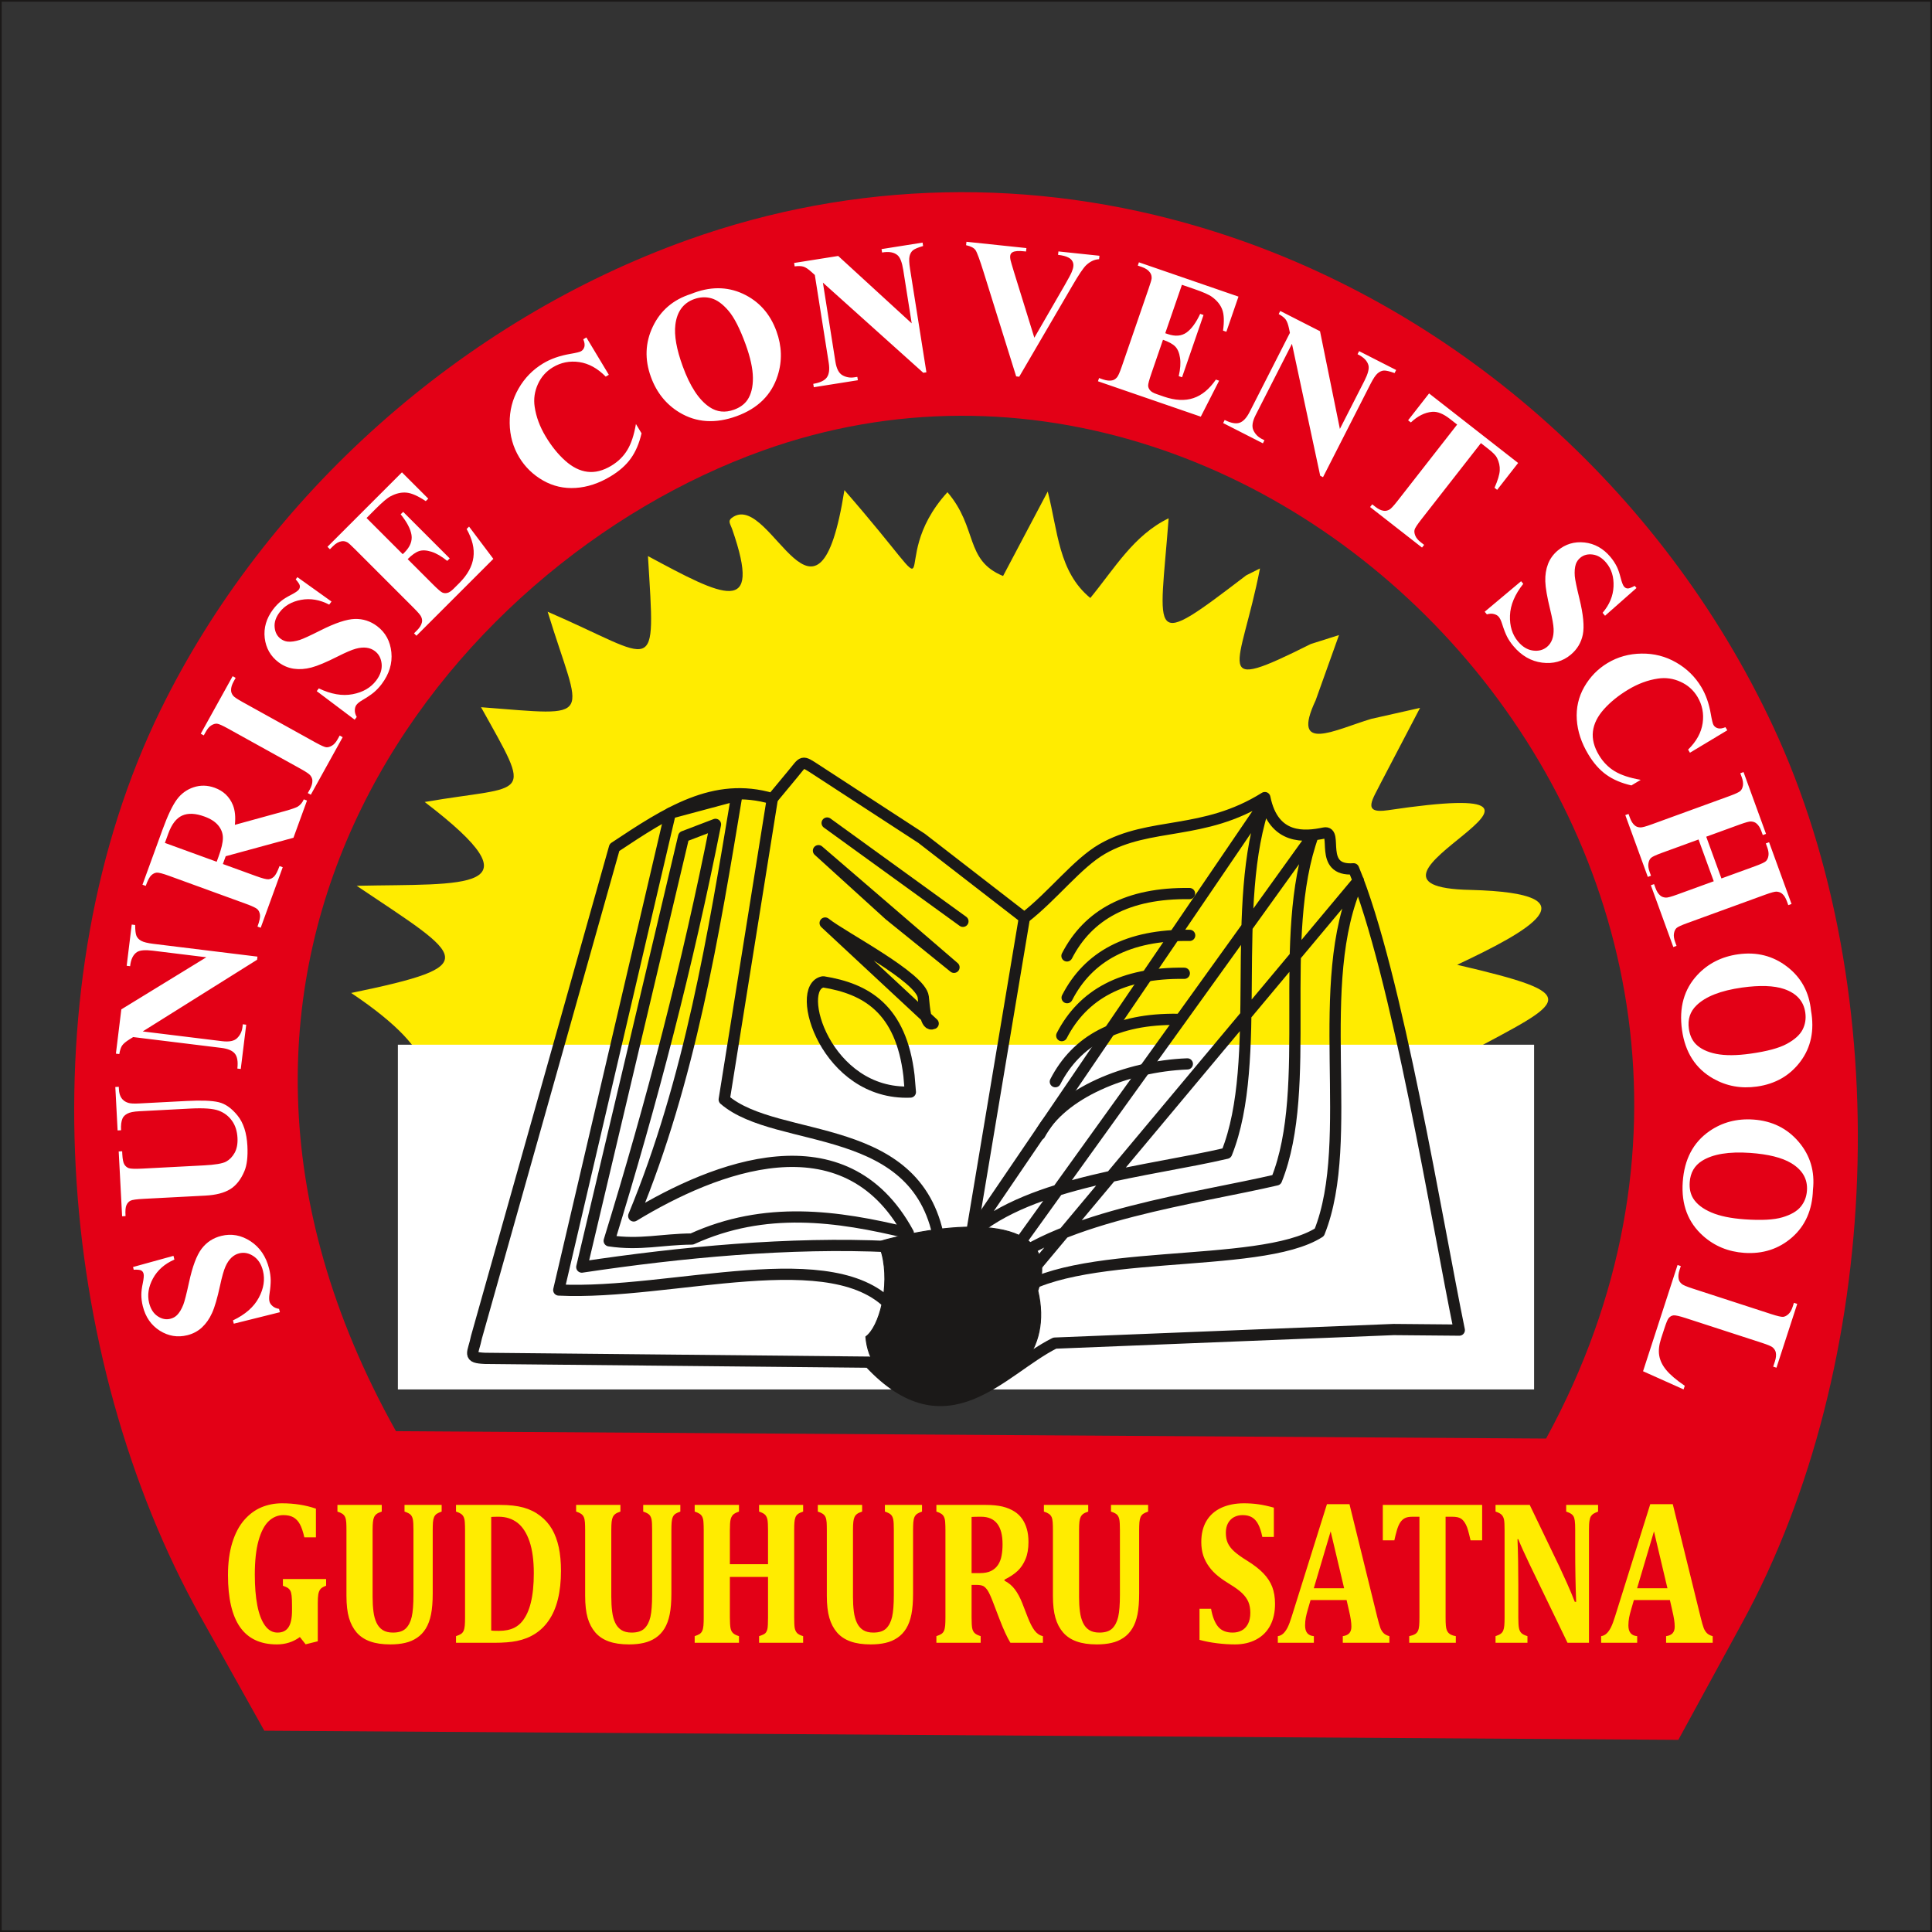 <?xml version="1.0" encoding="UTF-8"?>
<svg xmlns="http://www.w3.org/2000/svg" xmlns:xlink="http://www.w3.org/1999/xlink" width="288pt" height="288pt" viewBox="0 0 288 288" version="1.1">
<rect x="0" y="0" width="288" height="288" fill="#333333" stroke="none"/>
<g id="surface1">
<path style="fill:none;stroke-width:5;stroke-linecap:butt;stroke-linejoin:miter;stroke:rgb(10.594%,9.813%,9.424%);stroke-opacity:1;stroke-miterlimit:4;" d="M 0 0 L 2880 0 L 2880 2880 L 0 2880 Z M 0 0 " transform="matrix(0.1,0,0,-0.1,0,288)"/>
<path style=" stroke:none;fill-rule:evenodd;fill:rgb(100%,92.577%,0%);fill-opacity:1;" d="M 75.289 165.426 C 40.527 165.637 81.062 167.25 52.352 148.02 C 72.438 143.863 69.258 142.844 53.172 132.043 C 69.387 131.695 80.918 133.008 63.309 119.551 C 78.773 116.887 79.512 119.426 71.707 105.422 C 89.098 106.758 86.668 107.586 81.637 91.188 C 98.148 98.324 97.715 101.434 96.59 82.895 C 107.836 88.953 113.703 92.027 109.164 78.945 C 108.832 77.984 108.355 77.609 109.359 77.016 C 115.059 73.645 121.922 98.012 125.875 73.062 C 142.781 92.473 131.32 84.262 141.234 73.371 C 145.793 78.691 143.77 83.508 149.527 85.863 L 156.184 73.27 C 157.699 79.148 157.77 85.227 162.531 89.141 C 166.176 84.703 169.004 79.777 174.207 77.262 C 172.832 95.371 171.008 97.035 185.777 85.762 L 187.824 84.738 C 184.875 99.828 180.266 103.57 195.402 96 L 199.602 94.668 L 196.121 104.398 C 192.352 112.402 199.059 108.754 204.414 107.16 L 211.684 105.523 L 205.848 116.684 C 204.699 119.051 202.883 121.375 206.871 120.781 C 243.496 115.324 196.066 132.223 219.262 132.66 C 238.328 133.168 227.598 138.918 217.215 143.82 C 236.621 148.336 233.488 149.078 218.648 157.031 L 217.828 168.293 Z M 75.289 165.426 "/>
<path style=" stroke:none;fill-rule:evenodd;fill:rgb(89.062%,0%,8.617%);fill-opacity:1;" d="M 29.93 241.059 C 8.121 202.062 4.023 146.484 23.93 105.84 C 39.637 73.766 68.922 47.77 102.539 35.754 C 127.418 26.859 154 26.367 179.266 33.969 C 216.574 45.191 247.801 73.008 264.27 108.191 C 282.875 147.949 280.695 203.449 259.734 241.859 L 250.188 259.355 L 39.402 257.996 Z M 59.023 213.34 C 20.043 143.637 66.012 84.211 113.762 67.145 C 191.867 39.223 276.762 129.613 230.473 214.445 Z M 59.023 213.34 "/>
<path style=" stroke:none;fill-rule:evenodd;fill:rgb(100%,92.577%,0%);fill-opacity:1;" d="M 47.094 224.891 L 47.094 229.168 L 45.367 229.168 C 45.176 228.324 44.957 227.676 44.707 227.219 C 44.461 226.762 44.141 226.422 43.754 226.195 C 43.363 225.969 42.859 225.855 42.25 225.855 C 41.418 225.855 40.684 226.16 40.047 226.766 C 39.41 227.375 38.906 228.344 38.535 229.676 C 38.168 231 37.984 232.688 37.984 234.723 C 37.984 236.48 38.105 238.008 38.355 239.297 C 38.602 240.586 38.98 241.582 39.488 242.297 C 39.996 243.012 40.625 243.367 41.367 243.367 C 42.105 243.367 42.652 243.105 43.004 242.574 C 43.355 242.051 43.531 241.207 43.531 240.059 L 43.531 239.48 C 43.531 238.723 43.512 238.176 43.469 237.848 C 43.426 237.523 43.363 237.281 43.273 237.117 C 43.188 236.957 43.07 236.828 42.93 236.727 C 42.789 236.629 42.535 236.512 42.172 236.383 L 42.172 235.387 L 48.613 235.387 L 48.613 236.383 C 48.195 236.531 47.91 236.703 47.762 236.891 C 47.609 237.082 47.508 237.34 47.449 237.652 C 47.395 237.973 47.371 238.414 47.371 238.988 L 47.371 244.664 L 45.559 245.113 L 44.703 244.031 C 43.703 244.766 42.559 245.129 41.27 245.129 C 38.82 245.129 36.992 244.273 35.789 242.559 C 34.586 240.848 33.984 238.258 33.984 234.785 C 33.984 232.961 34.199 231.352 34.625 229.969 C 35.055 228.582 35.648 227.457 36.406 226.586 C 37.164 225.719 38.023 225.086 38.969 224.691 C 39.922 224.293 40.945 224.094 42.035 224.094 C 43.871 224.094 45.559 224.363 47.094 224.891 Z M 61.633 228.113 C 61.633 227.363 61.609 226.84 61.551 226.539 C 61.5 226.246 61.395 226.008 61.234 225.824 C 61.07 225.645 60.762 225.48 60.301 225.328 L 60.301 224.336 L 65.836 224.336 L 65.836 225.328 C 65.535 225.43 65.297 225.539 65.121 225.652 C 64.945 225.77 64.812 225.93 64.715 226.133 C 64.625 226.34 64.566 226.602 64.539 226.914 C 64.516 227.234 64.504 227.637 64.504 228.113 L 64.504 237.523 C 64.504 238.773 64.422 239.812 64.254 240.648 C 64.086 241.484 63.824 242.195 63.473 242.766 C 63.121 243.336 62.68 243.801 62.156 244.148 C 61.633 244.504 61.047 244.754 60.387 244.902 C 59.734 245.055 59 245.129 58.191 245.129 C 56.996 245.129 55.992 244.98 55.168 244.684 C 54.348 244.391 53.676 243.941 53.16 243.348 C 52.648 242.746 52.266 242.02 52.02 241.168 C 51.77 240.312 51.645 239.215 51.645 237.875 L 51.645 228.129 C 51.645 227.656 51.637 227.262 51.617 226.941 C 51.594 226.617 51.539 226.359 51.453 226.156 C 51.363 225.953 51.23 225.797 51.051 225.668 C 50.867 225.543 50.621 225.43 50.301 225.328 L 50.301 224.336 L 56.906 224.336 L 56.906 225.328 C 56.562 225.441 56.309 225.559 56.145 225.684 C 55.98 225.812 55.859 225.961 55.773 226.145 C 55.691 226.324 55.629 226.562 55.598 226.848 C 55.562 227.141 55.543 227.57 55.543 228.129 L 55.543 238.07 C 55.543 238.859 55.586 239.586 55.672 240.238 C 55.754 240.891 55.91 241.449 56.133 241.914 C 56.352 242.379 56.66 242.742 57.055 242.992 C 57.453 243.242 57.957 243.367 58.578 243.367 C 59.434 243.367 60.07 243.16 60.492 242.75 C 60.906 242.34 61.203 241.766 61.375 241.027 C 61.547 240.289 61.633 239.188 61.633 237.719 Z M 74.52 224.336 C 75.918 224.336 77.086 224.465 78.027 224.727 C 78.969 224.988 79.801 225.398 80.531 225.961 C 81.262 226.523 81.848 227.191 82.301 227.969 C 82.746 228.75 83.082 229.656 83.301 230.684 C 83.516 231.711 83.625 232.871 83.625 234.168 C 83.625 235.734 83.473 237.137 83.168 238.383 C 82.863 239.629 82.402 240.695 81.789 241.574 C 81.242 242.371 80.574 243.023 79.785 243.531 C 78.988 244.047 78.078 244.406 77.047 244.617 C 76.16 244.797 75.039 244.887 73.688 244.887 L 67.977 244.887 L 67.977 243.898 C 68.289 243.793 68.535 243.688 68.715 243.574 C 68.895 243.453 69.027 243.297 69.113 243.09 C 69.203 242.883 69.258 242.621 69.285 242.309 C 69.312 241.988 69.324 241.59 69.324 241.109 L 69.324 228.129 C 69.324 227.656 69.312 227.262 69.289 226.941 C 69.273 226.617 69.215 226.359 69.125 226.156 C 69.039 225.953 68.906 225.797 68.727 225.668 C 68.547 225.543 68.293 225.43 67.977 225.328 L 67.977 224.336 Z M 73.223 243.062 C 73.375 243.094 73.754 243.109 74.371 243.109 C 75.289 243.109 76.066 242.949 76.695 242.633 C 77.164 242.391 77.562 242.059 77.891 241.637 C 78.438 240.941 78.848 240.047 79.121 238.941 C 79.422 237.734 79.574 236.266 79.574 234.527 C 79.574 232.621 79.363 231.039 78.934 229.777 C 78.504 228.52 77.902 227.59 77.129 226.992 C 76.352 226.398 75.426 226.098 74.344 226.098 C 73.824 226.098 73.449 226.109 73.223 226.129 Z M 97.211 228.113 C 97.211 227.363 97.188 226.84 97.133 226.539 C 97.078 226.246 96.973 226.008 96.812 225.824 C 96.648 225.645 96.34 225.48 95.883 225.328 L 95.883 224.336 L 101.418 224.336 L 101.418 225.328 C 101.117 225.43 100.875 225.539 100.699 225.652 C 100.523 225.77 100.391 225.93 100.297 226.133 C 100.207 226.34 100.145 226.602 100.121 226.914 C 100.094 227.234 100.082 227.637 100.082 228.113 L 100.082 237.523 C 100.082 238.773 100 239.812 99.832 240.648 C 99.664 241.484 99.402 242.195 99.051 242.766 C 98.699 243.336 98.262 243.801 97.738 244.148 C 97.211 244.504 96.625 244.754 95.969 244.902 C 95.316 245.055 94.582 245.129 93.77 245.129 C 92.574 245.129 91.57 244.98 90.746 244.684 C 89.926 244.391 89.258 243.941 88.742 243.348 C 88.227 242.746 87.844 242.02 87.598 241.168 C 87.352 240.312 87.227 239.215 87.227 237.875 L 87.227 228.129 C 87.227 227.656 87.215 227.262 87.195 226.941 C 87.172 226.617 87.117 226.359 87.031 226.156 C 86.941 225.953 86.809 225.797 86.629 225.668 C 86.449 225.543 86.199 225.43 85.883 225.328 L 85.883 224.336 L 92.484 224.336 L 92.484 225.328 C 92.141 225.441 91.887 225.559 91.727 225.684 C 91.559 225.812 91.438 225.961 91.352 226.145 C 91.27 226.324 91.211 226.562 91.176 226.848 C 91.141 227.141 91.125 227.57 91.125 228.129 L 91.125 238.07 C 91.125 238.859 91.168 239.586 91.254 240.238 C 91.336 240.891 91.488 241.449 91.711 241.914 C 91.93 242.379 92.242 242.742 92.637 242.992 C 93.031 243.242 93.539 243.367 94.156 243.367 C 95.016 243.367 95.648 243.16 96.07 242.75 C 96.488 242.34 96.785 241.766 96.957 241.027 C 97.125 240.289 97.211 239.188 97.211 237.719 Z M 118.387 241.109 C 118.387 241.883 118.414 242.41 118.469 242.699 C 118.523 242.98 118.637 243.223 118.801 243.414 C 118.969 243.605 119.273 243.762 119.723 243.898 L 119.723 244.887 L 113.156 244.887 L 113.156 243.898 C 113.641 243.742 113.953 243.594 114.098 243.445 C 114.242 243.289 114.34 243.078 114.402 242.801 C 114.457 242.531 114.488 241.965 114.488 241.109 L 114.488 235.07 L 108.801 235.07 L 108.801 241.109 C 108.801 241.461 108.812 241.785 108.828 242.086 C 108.844 242.391 108.879 242.637 108.926 242.828 C 108.977 243.02 109.051 243.176 109.148 243.305 C 109.246 243.438 109.379 243.551 109.543 243.645 C 109.711 243.742 109.918 243.824 110.16 243.898 L 110.16 244.887 L 103.555 244.887 L 103.555 243.898 C 103.867 243.793 104.113 243.688 104.293 243.574 C 104.473 243.453 104.605 243.297 104.691 243.09 C 104.781 242.883 104.84 242.621 104.863 242.309 C 104.891 241.988 104.902 241.59 104.902 241.109 L 104.902 228.129 C 104.902 227.656 104.891 227.262 104.867 226.941 C 104.852 226.617 104.797 226.359 104.707 226.156 C 104.621 225.953 104.488 225.797 104.305 225.668 C 104.125 225.543 103.871 225.43 103.555 225.328 L 103.555 224.336 L 110.16 224.336 L 110.16 225.328 C 109.715 225.48 109.41 225.645 109.25 225.824 C 109.086 226.008 108.969 226.246 108.902 226.539 C 108.836 226.84 108.801 227.375 108.801 228.145 L 108.801 233.176 L 114.488 233.176 L 114.488 228.145 C 114.488 227.383 114.461 226.855 114.406 226.555 C 114.348 226.258 114.242 226.023 114.078 225.832 C 113.914 225.645 113.605 225.48 113.156 225.328 L 113.156 224.336 L 119.723 224.336 L 119.723 225.328 C 119.352 225.449 119.082 225.578 118.914 225.715 C 118.746 225.848 118.629 226.023 118.559 226.23 C 118.484 226.441 118.441 226.68 118.422 226.941 C 118.398 227.203 118.387 227.605 118.387 228.145 Z M 133.242 228.113 C 133.242 227.363 133.219 226.84 133.16 226.539 C 133.109 226.246 133.004 226.008 132.844 225.824 C 132.68 225.645 132.371 225.48 131.91 225.328 L 131.91 224.336 L 137.445 224.336 L 137.445 225.328 C 137.145 225.43 136.906 225.539 136.73 225.652 C 136.555 225.77 136.422 225.93 136.324 226.133 C 136.234 226.34 136.176 226.602 136.148 226.914 C 136.125 227.234 136.109 227.637 136.109 228.113 L 136.109 237.523 C 136.109 238.773 136.031 239.812 135.863 240.648 C 135.695 241.484 135.434 242.195 135.082 242.766 C 134.727 243.336 134.289 243.801 133.766 244.148 C 133.242 244.504 132.656 244.754 131.996 244.902 C 131.344 245.055 130.609 245.129 129.801 245.129 C 128.605 245.129 127.602 244.98 126.777 244.684 C 125.957 244.391 125.285 243.941 124.77 243.348 C 124.254 242.746 123.875 242.02 123.629 241.168 C 123.379 240.312 123.254 239.215 123.254 237.875 L 123.254 228.129 C 123.254 227.656 123.246 227.262 123.227 226.941 C 123.203 226.617 123.148 226.359 123.062 226.156 C 122.973 225.953 122.84 225.797 122.656 225.668 C 122.477 225.543 122.23 225.43 121.91 225.328 L 121.91 224.336 L 128.516 224.336 L 128.516 225.328 C 128.172 225.441 127.918 225.559 127.754 225.684 C 127.586 225.812 127.469 225.961 127.383 226.145 C 127.301 226.324 127.238 226.562 127.207 226.848 C 127.172 227.141 127.152 227.57 127.152 228.129 L 127.152 238.07 C 127.152 238.859 127.195 239.586 127.281 240.238 C 127.363 240.891 127.52 241.449 127.742 241.914 C 127.961 242.379 128.27 242.742 128.664 242.992 C 129.059 243.242 129.566 243.367 130.184 243.367 C 131.043 243.367 131.68 243.16 132.102 242.75 C 132.516 242.34 132.812 241.766 132.984 241.027 C 133.156 240.289 133.242 239.188 133.242 237.719 Z M 146.188 244.887 L 139.586 244.887 L 139.586 243.898 C 139.898 243.793 140.145 243.688 140.324 243.574 C 140.504 243.453 140.637 243.297 140.723 243.09 C 140.812 242.883 140.867 242.621 140.895 242.309 C 140.922 241.988 140.934 241.59 140.934 241.109 L 140.934 228.129 C 140.934 227.656 140.922 227.262 140.898 226.941 C 140.883 226.617 140.824 226.359 140.734 226.156 C 140.648 225.953 140.516 225.797 140.336 225.668 C 140.156 225.543 139.902 225.43 139.586 225.328 L 139.586 224.336 L 146.918 224.336 C 147.91 224.336 148.754 224.418 149.445 224.582 C 150.137 224.754 150.742 225.004 151.262 225.344 C 151.699 225.625 152.066 225.98 152.367 226.406 C 152.668 226.832 152.898 227.328 153.062 227.898 C 153.23 228.461 153.312 229.125 153.312 229.875 C 153.312 230.859 153.168 231.707 152.875 232.406 C 152.586 233.109 152.195 233.695 151.707 234.164 C 151.219 234.625 150.559 235.066 149.738 235.477 L 149.738 235.629 C 150.359 235.949 150.875 236.379 151.277 236.918 C 151.684 237.453 152.055 238.137 152.379 238.957 L 153.172 241.004 C 153.523 241.918 153.875 242.602 154.223 243.059 C 154.57 243.516 154.984 243.793 155.465 243.898 L 155.465 244.887 L 150.621 244.887 C 150.129 244.086 149.582 242.891 148.973 241.305 L 147.988 238.73 C 147.695 237.965 147.441 237.426 147.238 237.102 C 147.027 236.785 146.809 236.562 146.59 236.438 C 146.363 236.32 146.02 236.258 145.562 236.258 L 144.832 236.258 L 144.832 241.109 C 144.832 241.863 144.863 242.391 144.918 242.688 C 144.977 242.992 145.09 243.234 145.262 243.414 C 145.43 243.594 145.738 243.754 146.188 243.898 Z M 144.832 226.129 L 144.832 234.5 L 146.078 234.5 C 146.746 234.5 147.301 234.395 147.738 234.18 C 148.172 233.961 148.52 233.66 148.773 233.273 C 149.031 232.887 149.207 232.43 149.301 231.91 C 149.402 231.387 149.449 230.816 149.449 230.195 C 149.449 228.828 149.18 227.805 148.645 227.121 C 148.109 226.438 147.309 226.098 146.254 226.098 C 145.531 226.098 145.059 226.109 144.832 226.129 Z M 166.945 228.113 C 166.945 227.363 166.918 226.84 166.863 226.539 C 166.812 226.246 166.703 226.008 166.547 225.824 C 166.383 225.645 166.074 225.48 165.613 225.328 L 165.613 224.336 L 171.148 224.336 L 171.148 225.328 C 170.848 225.43 170.609 225.539 170.434 225.652 C 170.258 225.77 170.121 225.93 170.027 226.133 C 169.938 226.34 169.879 226.602 169.852 226.914 C 169.828 227.234 169.812 227.637 169.812 228.113 L 169.812 237.523 C 169.812 238.773 169.73 239.812 169.566 240.648 C 169.398 241.484 169.137 242.195 168.781 242.766 C 168.43 243.336 167.992 243.801 167.469 244.148 C 166.945 244.504 166.355 244.754 165.699 244.902 C 165.047 245.055 164.312 245.129 163.5 245.129 C 162.309 245.129 161.305 244.98 160.48 244.684 C 159.66 244.391 158.988 243.941 158.473 243.348 C 157.957 242.746 157.574 242.02 157.332 241.168 C 157.082 240.312 156.957 239.215 156.957 237.875 L 156.957 228.129 C 156.957 227.656 156.949 227.262 156.926 226.941 C 156.906 226.617 156.852 226.359 156.766 226.156 C 156.676 225.953 156.543 225.797 156.359 225.668 C 156.18 225.543 155.93 225.43 155.613 225.328 L 155.613 224.336 L 162.219 224.336 L 162.219 225.328 C 161.875 225.441 161.621 225.559 161.457 225.684 C 161.289 225.812 161.172 225.961 161.086 226.145 C 161.004 226.324 160.941 226.562 160.906 226.848 C 160.875 227.141 160.855 227.57 160.855 228.129 L 160.855 238.07 C 160.855 238.859 160.898 239.586 160.984 240.238 C 161.066 240.891 161.223 241.449 161.445 241.914 C 161.664 242.379 161.973 242.742 162.367 242.992 C 162.762 243.242 163.27 243.367 163.887 243.367 C 164.746 243.367 165.383 243.16 165.805 242.75 C 166.219 242.34 166.516 241.766 166.688 241.027 C 166.859 240.289 166.945 239.188 166.945 237.719 Z M 180.531 239.816 C 180.742 241.008 181.094 241.898 181.582 242.488 C 182.074 243.074 182.793 243.367 183.742 243.367 C 184.238 243.367 184.68 243.27 185.074 243.062 C 185.469 242.863 185.785 242.539 186.023 242.098 C 186.262 241.652 186.383 241.09 186.383 240.418 C 186.383 239.797 186.285 239.254 186.094 238.797 C 185.898 238.34 185.59 237.91 185.164 237.496 C 184.734 237.082 184.137 236.645 183.379 236.188 C 182.723 235.793 182.133 235.387 181.602 234.965 C 181.074 234.543 180.621 234.082 180.254 233.57 C 179.879 233.066 179.586 232.512 179.379 231.91 C 179.18 231.305 179.074 230.633 179.074 229.875 C 179.074 228.645 179.328 227.594 179.84 226.73 C 180.352 225.867 181.094 225.211 182.059 224.762 C 183.031 224.32 184.152 224.094 185.426 224.094 C 186.172 224.094 186.887 224.141 187.566 224.238 C 188.242 224.332 189.02 224.5 189.891 224.742 L 189.891 229.109 L 188.172 229.109 C 188.012 228.312 187.805 227.688 187.559 227.219 C 187.312 226.75 187.004 226.406 186.633 226.188 C 186.262 225.965 185.801 225.855 185.238 225.855 C 184.762 225.855 184.332 225.953 183.953 226.156 C 183.574 226.359 183.281 226.66 183.059 227.055 C 182.844 227.449 182.734 227.93 182.734 228.492 C 182.734 229.074 182.828 229.578 183.016 230.004 C 183.207 230.43 183.523 230.848 183.965 231.254 C 184.414 231.66 185.059 232.129 185.902 232.645 C 186.938 233.289 187.75 233.922 188.336 234.539 C 188.93 235.156 189.367 235.828 189.648 236.551 C 189.926 237.281 190.066 238.129 190.066 239.09 C 190.066 240.324 189.832 241.398 189.352 242.309 C 188.875 243.215 188.18 243.91 187.266 244.398 C 186.348 244.887 185.293 245.129 184.094 245.129 C 183.234 245.129 182.348 245.074 181.422 244.957 C 180.492 244.844 179.625 244.672 178.809 244.453 L 178.809 239.816 Z M 200.734 238.52 L 195.363 238.52 L 194.949 239.949 C 194.828 240.352 194.734 240.742 194.656 241.117 C 194.586 241.492 194.547 241.891 194.547 242.312 C 194.547 243.297 194.98 243.824 195.855 243.898 L 195.855 244.887 L 190.484 244.887 L 190.484 243.898 C 190.793 243.855 191.062 243.723 191.301 243.5 C 191.535 243.281 191.746 242.98 191.941 242.602 C 192.133 242.215 192.34 241.672 192.559 240.957 L 197.805 224.227 L 201.164 224.227 L 205.316 241.094 C 205.5 241.848 205.656 242.379 205.777 242.699 C 205.902 243.012 206.066 243.27 206.27 243.465 C 206.469 243.66 206.754 243.805 207.113 243.898 L 207.113 244.887 L 200.168 244.887 L 200.168 243.898 C 200.605 243.836 200.926 243.691 201.137 243.461 C 201.348 243.227 201.449 242.898 201.449 242.477 C 201.449 242.168 201.422 241.82 201.363 241.441 C 201.305 241.059 201.211 240.578 201.074 239.996 Z M 195.844 236.758 L 200.367 236.758 L 198.359 228.281 Z M 210.07 244.887 L 210.07 243.898 C 210.422 243.824 210.699 243.73 210.906 243.613 C 211.113 243.5 211.266 243.336 211.367 243.125 C 211.469 242.914 211.527 242.648 211.555 242.32 C 211.582 241.996 211.594 241.59 211.594 241.109 L 211.594 226.098 L 210.574 226.098 C 210.07 226.098 209.688 226.164 209.418 226.309 C 209.148 226.449 208.914 226.668 208.715 226.973 C 208.523 227.27 208.352 227.676 208.211 228.184 C 208.066 228.688 207.949 229.168 207.855 229.617 L 206.133 229.617 L 206.133 224.336 L 220.941 224.336 L 220.941 229.617 L 219.215 229.617 C 219.055 228.934 218.93 228.438 218.836 228.113 C 218.746 227.793 218.645 227.523 218.531 227.297 C 218.418 227.07 218.297 226.879 218.172 226.73 C 218.047 226.578 217.914 226.457 217.77 226.367 C 217.625 226.277 217.449 226.211 217.234 226.164 C 217.02 226.117 216.742 226.098 216.398 226.098 L 215.492 226.098 L 215.492 241.109 C 215.492 241.641 215.504 242.047 215.531 242.32 C 215.555 242.598 215.598 242.824 215.668 242.992 C 215.738 243.16 215.816 243.301 215.914 243.402 C 216.012 243.512 216.145 243.605 216.316 243.691 C 216.488 243.777 216.719 243.844 217.016 243.898 L 217.016 244.887 Z M 238.223 224.336 L 238.223 225.328 C 237.891 225.461 237.652 225.57 237.516 225.66 C 237.375 225.75 237.258 225.871 237.16 226.023 C 237.062 226.172 236.992 226.402 236.941 226.703 C 236.887 227.012 236.867 227.48 236.867 228.113 L 236.867 244.887 L 233.668 244.887 L 228.008 233.176 C 227.246 231.586 226.688 230.344 226.324 229.438 L 226.211 229.438 C 226.297 231.598 226.332 233.875 226.332 236.273 L 226.332 241.125 C 226.332 241.875 226.367 242.406 226.43 242.703 C 226.492 243.008 226.605 243.242 226.773 243.418 C 226.934 243.598 227.238 243.754 227.695 243.898 L 227.695 244.887 L 222.938 244.887 L 222.938 243.898 C 223.25 243.793 223.496 243.688 223.676 243.562 C 223.855 243.445 223.988 243.281 224.078 243.074 C 224.164 242.867 224.223 242.613 224.246 242.297 C 224.273 241.988 224.285 241.594 224.285 241.125 L 224.285 228.098 C 224.285 227.348 224.262 226.828 224.203 226.539 C 224.148 226.258 224.035 226.016 223.863 225.824 C 223.691 225.637 223.383 225.473 222.938 225.328 L 222.938 224.336 L 228.035 224.336 L 232.488 233.598 C 232.766 234.18 233.125 234.965 233.57 235.961 C 234.016 236.953 234.406 237.895 234.75 238.777 L 234.953 238.777 C 234.863 236.379 234.812 233.758 234.812 230.914 L 234.812 228.113 C 234.812 227.461 234.793 226.992 234.75 226.699 C 234.711 226.406 234.648 226.188 234.559 226.035 C 234.473 225.887 234.352 225.758 234.203 225.66 C 234.059 225.559 233.812 225.449 233.469 225.328 L 233.469 224.336 Z M 248.93 238.52 L 243.559 238.52 L 243.145 239.949 C 243.023 240.352 242.93 240.742 242.852 241.117 C 242.781 241.492 242.742 241.891 242.742 242.312 C 242.742 243.297 243.176 243.824 244.051 243.898 L 244.051 244.887 L 238.68 244.887 L 238.68 243.898 C 238.988 243.855 239.258 243.723 239.496 243.5 C 239.73 243.281 239.941 242.98 240.133 242.602 C 240.328 242.215 240.535 241.672 240.754 240.957 L 246 224.227 L 249.359 224.227 L 253.512 241.094 C 253.695 241.848 253.848 242.379 253.973 242.699 C 254.098 243.012 254.262 243.27 254.465 243.465 C 254.664 243.66 254.949 243.805 255.309 243.898 L 255.309 244.887 L 248.363 244.887 L 248.363 243.898 C 248.801 243.836 249.121 243.691 249.332 243.461 C 249.543 243.227 249.645 242.898 249.645 242.477 C 249.645 242.168 249.617 241.82 249.559 241.441 C 249.5 241.059 249.406 240.578 249.266 239.996 Z M 244.039 236.758 L 248.562 236.758 L 246.555 228.281 Z M 244.039 236.758 "/>
<path style=" stroke:none;fill-rule:evenodd;fill:rgb(100%,100%,100%);fill-opacity:1;" d="M 19.832 188.871 L 25.859 187.207 L 25.996 187.762 C 24.539 188.398 23.477 189.34 22.797 190.586 C 22.125 191.836 21.938 193.043 22.23 194.227 C 22.461 195.137 22.883 195.801 23.504 196.211 C 24.125 196.625 24.754 196.75 25.391 196.59 C 25.789 196.492 26.125 196.305 26.391 196.039 C 26.75 195.68 27.062 195.156 27.328 194.484 C 27.52 193.988 27.801 192.887 28.172 191.18 C 28.688 188.789 29.32 187.105 30.066 186.133 C 30.812 185.164 31.781 184.531 32.984 184.234 C 34.504 183.855 35.961 184.121 37.352 185.031 C 38.742 185.945 39.668 187.316 40.121 189.137 C 40.266 189.711 40.34 190.27 40.352 190.809 C 40.359 191.344 40.301 192.043 40.172 192.891 C 40.102 193.367 40.102 193.742 40.172 194.016 C 40.23 194.25 40.379 194.477 40.621 194.688 C 40.863 194.902 41.191 195.047 41.598 195.113 L 41.723 195.609 L 34.852 197.32 L 34.727 196.828 C 36.562 195.953 37.844 194.828 38.578 193.449 C 39.316 192.074 39.523 190.738 39.199 189.441 C 38.949 188.438 38.477 187.711 37.781 187.25 C 37.09 186.789 36.379 186.652 35.656 186.832 C 35.223 186.938 34.836 187.156 34.488 187.488 C 34.148 187.816 33.852 188.254 33.605 188.812 C 33.359 189.371 33.09 190.309 32.805 191.633 C 32.402 193.492 32.008 194.855 31.613 195.719 C 31.223 196.59 30.719 197.305 30.113 197.871 C 29.504 198.438 28.773 198.828 27.922 199.039 C 26.477 199.402 25.105 199.172 23.816 198.363 C 22.535 197.551 21.691 196.336 21.289 194.719 C 21.141 194.129 21.066 193.539 21.07 192.949 C 21.078 192.5 21.145 191.938 21.289 191.266 C 21.426 190.59 21.469 190.125 21.406 189.887 C 21.352 189.652 21.23 189.488 21.055 189.391 C 20.879 189.289 20.504 189.25 19.93 189.273 Z M 18.203 181.309 L 17.695 171.645 L 18.211 171.617 L 18.234 172.098 C 18.273 172.824 18.375 173.32 18.539 173.586 C 18.703 173.852 18.926 174.035 19.195 174.133 C 19.473 174.234 20.145 174.258 21.211 174.203 L 30.379 173.723 C 32.055 173.637 33.156 173.449 33.691 173.168 C 34.219 172.883 34.645 172.445 34.98 171.848 C 35.305 171.246 35.449 170.508 35.402 169.621 C 35.348 168.609 35.078 167.758 34.582 167.07 C 34.086 166.375 33.434 165.875 32.613 165.566 C 31.793 165.254 30.387 165.148 28.398 165.25 L 20.762 165.652 C 19.922 165.695 19.328 165.816 18.98 166.012 C 18.629 166.203 18.391 166.438 18.27 166.707 C 18.078 167.137 18.004 167.727 18.047 168.484 L 17.531 168.512 L 17.191 162.035 L 17.707 162.008 L 17.727 162.395 C 17.754 162.918 17.879 163.348 18.109 163.688 C 18.34 164.023 18.668 164.262 19.102 164.395 C 19.406 164.5 19.938 164.531 20.699 164.492 L 27.812 164.121 C 30.016 164.004 31.613 164.066 32.602 164.305 C 33.594 164.543 34.527 165.203 35.406 166.285 C 36.285 167.363 36.777 168.879 36.879 170.82 C 36.961 172.438 36.812 173.703 36.422 174.609 C 35.898 175.844 35.188 176.738 34.293 177.285 C 33.398 177.828 32.176 178.145 30.613 178.227 L 21.445 178.707 C 20.371 178.762 19.703 178.852 19.445 178.988 C 19.188 179.121 18.992 179.34 18.852 179.645 C 18.707 179.945 18.664 180.492 18.715 181.281 Z M 18.086 150.465 L 30.758 142.699 L 22.754 141.715 C 21.641 141.578 20.867 141.645 20.434 141.914 C 19.852 142.293 19.504 142.996 19.395 144.031 L 18.883 143.969 L 19.637 137.824 L 20.148 137.887 C 20.152 138.684 20.219 139.227 20.344 139.516 C 20.469 139.809 20.707 140.051 21.047 140.246 C 21.391 140.441 22.004 140.59 22.879 140.699 L 38.379 142.602 L 38.324 143.07 L 21.277 153.754 L 33.113 155.207 C 34.18 155.336 34.934 155.184 35.367 154.734 C 35.809 154.297 36.062 153.758 36.141 153.129 L 36.195 152.688 L 36.703 152.75 L 35.891 159.352 L 35.383 159.289 C 35.5 158.262 35.379 157.523 35.016 157.07 C 34.652 156.617 33.98 156.328 32.988 156.207 L 19.852 154.594 L 19.305 154.934 C 18.766 155.266 18.402 155.574 18.203 155.859 C 18.012 156.141 17.875 156.562 17.785 157.129 L 17.277 157.066 Z M 33.223 128.797 L 38.164 130.594 C 39.117 130.941 39.738 131.102 40.023 131.074 C 40.316 131.047 40.59 130.914 40.844 130.676 C 41.098 130.43 41.371 129.91 41.668 129.102 L 42.145 129.277 L 38.863 138.297 L 38.383 138.125 C 38.68 137.309 38.805 136.73 38.758 136.379 C 38.711 136.039 38.59 135.762 38.391 135.555 C 38.188 135.352 37.613 135.074 36.66 134.73 L 25.223 130.566 C 24.27 130.219 23.648 130.059 23.359 130.082 C 23.066 130.113 22.797 130.246 22.543 130.488 C 22.285 130.727 22.016 131.254 21.723 132.059 L 21.238 131.883 L 24.219 123.695 C 24.996 121.562 25.711 120.059 26.367 119.176 C 27.016 118.297 27.855 117.688 28.879 117.352 C 29.895 117.02 30.941 117.043 32.004 117.43 C 33.305 117.902 34.207 118.766 34.719 120.012 C 35.035 120.805 35.137 121.785 35.012 122.957 L 42.52 120.891 C 43.492 120.617 44.117 120.398 44.391 120.238 C 44.793 119.977 45.086 119.621 45.285 119.16 L 45.766 119.336 L 43.746 124.883 L 33.645 127.637 Z M 24.582 125.652 L 32.301 128.461 L 32.57 127.719 C 33.008 126.516 33.23 125.578 33.227 124.898 C 33.223 124.219 32.992 123.602 32.539 123.051 C 32.09 122.5 31.402 122.055 30.473 121.719 C 29.129 121.227 28.027 121.184 27.152 121.578 C 26.281 121.969 25.594 122.863 25.086 124.262 Z M 50.637 109.645 L 51.082 109.895 L 46.332 118.469 L 45.883 118.223 L 46.188 117.676 C 46.449 117.203 46.574 116.77 46.566 116.387 C 46.57 116.113 46.469 115.844 46.254 115.582 C 46.113 115.387 45.629 115.059 44.805 114.602 L 34.016 108.621 C 33.176 108.156 32.629 107.91 32.367 107.883 C 32.109 107.855 31.828 107.93 31.52 108.117 C 31.215 108.297 30.934 108.621 30.68 109.082 L 30.375 109.625 L 29.926 109.375 L 34.68 100.801 L 35.129 101.051 L 34.828 101.594 C 34.566 102.07 34.434 102.5 34.445 102.883 C 34.441 103.156 34.539 103.426 34.75 103.699 C 34.898 103.895 35.379 104.223 36.203 104.676 L 46.988 110.656 C 47.828 111.121 48.379 111.367 48.637 111.395 C 48.902 111.414 49.184 111.332 49.488 111.152 C 49.801 110.969 50.082 110.648 50.336 110.191 Z M 44.332 86.035 L 49.418 89.672 L 49.074 90.129 C 47.664 89.395 46.262 89.16 44.863 89.422 C 43.473 89.684 42.414 90.297 41.68 91.27 C 41.113 92.02 40.867 92.766 40.941 93.508 C 41.008 94.25 41.305 94.82 41.828 95.215 C 42.156 95.461 42.516 95.605 42.887 95.645 C 43.395 95.695 43.996 95.609 44.688 95.391 C 45.191 95.23 46.227 94.754 47.785 93.969 C 49.969 92.867 51.676 92.301 52.898 92.266 C 54.121 92.234 55.223 92.594 56.211 93.336 C 57.465 94.281 58.172 95.582 58.34 97.234 C 58.508 98.891 58.023 100.473 56.895 101.973 C 56.539 102.445 56.152 102.855 55.742 103.203 C 55.328 103.547 54.75 103.938 54.008 104.375 C 53.594 104.617 53.305 104.852 53.133 105.078 C 52.988 105.273 52.906 105.527 52.895 105.852 C 52.879 106.176 52.977 106.52 53.176 106.879 L 52.871 107.285 L 47.215 103.027 L 47.523 102.617 C 49.359 103.492 51.035 103.781 52.574 103.484 C 54.105 103.191 55.273 102.512 56.078 101.445 C 56.699 100.621 56.969 99.793 56.891 98.965 C 56.809 98.137 56.469 97.496 55.875 97.051 C 55.52 96.781 55.105 96.617 54.633 96.555 C 54.16 96.496 53.633 96.543 53.043 96.703 C 52.457 96.863 51.559 97.242 50.348 97.855 C 48.652 98.711 47.344 99.262 46.422 99.504 C 45.5 99.746 44.629 99.805 43.809 99.688 C 42.984 99.57 42.223 99.25 41.52 98.723 C 40.328 97.824 39.645 96.617 39.461 95.109 C 39.289 93.598 39.703 92.18 40.703 90.848 C 41.07 90.363 41.48 89.934 41.941 89.566 C 42.293 89.285 42.773 88.988 43.387 88.676 C 44 88.355 44.387 88.098 44.535 87.898 C 44.68 87.707 44.73 87.512 44.695 87.312 C 44.664 87.113 44.461 86.797 44.082 86.367 Z M 54.641 77.219 L 60.035 82.613 L 60.301 82.352 C 61.141 81.508 61.484 80.637 61.34 79.73 C 61.188 78.824 60.648 77.805 59.727 76.668 L 60.098 76.301 L 67.039 83.242 L 66.668 83.613 C 65.832 82.934 65.051 82.48 64.316 82.246 C 63.578 82.016 62.965 81.984 62.465 82.152 C 61.969 82.316 61.402 82.719 60.77 83.348 L 64.508 87.086 C 65.238 87.816 65.711 88.23 65.938 88.328 C 66.16 88.434 66.414 88.449 66.688 88.383 C 66.961 88.324 67.285 88.098 67.664 87.719 L 68.457 86.926 C 69.695 85.688 70.398 84.41 70.57 83.09 C 70.75 81.77 70.406 80.359 69.559 78.859 L 69.922 78.5 L 73.543 83.309 L 62.078 94.77 L 61.719 94.41 L 62.16 93.969 C 62.543 93.586 62.785 93.207 62.879 92.836 C 62.961 92.574 62.934 92.289 62.801 91.973 C 62.719 91.746 62.348 91.301 61.68 90.633 L 52.957 81.91 C 52.355 81.309 51.973 80.957 51.801 80.855 C 51.512 80.691 51.211 80.637 50.914 80.688 C 50.48 80.754 50.055 81.004 49.621 81.434 L 49.18 81.875 L 48.816 81.508 L 59.918 70.41 L 63.84 74.332 L 63.469 74.703 C 62.32 73.938 61.367 73.512 60.609 73.438 C 59.852 73.363 59.059 73.539 58.238 73.973 C 57.754 74.215 57.012 74.844 56.008 75.848 Z M 87.41 50.301 L 90.758 55.867 L 90.297 56.145 C 89.074 54.902 87.758 54.18 86.34 53.973 C 84.93 53.77 83.621 54.027 82.418 54.75 C 81.414 55.352 80.668 56.191 80.18 57.273 C 79.691 58.355 79.527 59.477 79.703 60.645 C 79.922 62.137 80.469 63.613 81.348 65.074 C 82.211 66.512 83.18 67.711 84.254 68.676 C 85.328 69.637 86.434 70.191 87.57 70.328 C 88.711 70.469 89.895 70.168 91.129 69.426 C 92.137 68.816 92.934 68.043 93.508 67.09 C 94.086 66.145 94.516 64.852 94.797 63.207 L 95.633 64.594 C 95.293 66.074 94.766 67.32 94.043 68.328 C 93.32 69.344 92.309 70.234 91 71.02 C 89.289 72.051 87.559 72.621 85.812 72.734 C 84.066 72.848 82.445 72.477 80.949 71.625 C 79.453 70.766 78.266 69.613 77.391 68.16 C 76.473 66.629 76 64.934 75.977 63.074 C 75.953 61.219 76.391 59.5 77.301 57.926 C 78.207 56.344 79.43 55.098 80.961 54.176 C 82.09 53.496 83.43 53.023 84.984 52.758 C 85.883 52.602 86.43 52.473 86.629 52.352 C 86.879 52.199 87.043 51.977 87.117 51.68 C 87.191 51.379 87.133 51.012 86.949 50.578 Z M 102.996 43.824 C 105.766 42.695 108.344 42.684 110.734 43.785 C 113.121 44.891 114.789 46.75 115.742 49.367 C 116.555 51.602 116.621 53.805 115.93 55.98 C 115.016 58.863 112.977 60.883 109.812 62.035 C 106.648 63.188 103.805 63.004 101.285 61.484 C 99.301 60.285 97.879 58.52 97.031 56.191 C 96.078 53.574 96.176 51.066 97.32 48.676 C 98.469 46.281 100.355 44.664 102.996 43.824 Z M 103.457 44.594 C 101.844 45.184 100.918 46.453 100.676 48.406 C 100.48 50.004 100.848 52.07 101.77 54.598 C 102.863 57.605 104.199 59.637 105.777 60.688 C 106.883 61.43 108.098 61.555 109.422 61.07 C 110.316 60.746 110.98 60.258 111.422 59.609 C 111.98 58.777 112.25 57.676 112.234 56.301 C 112.219 54.93 111.852 53.266 111.141 51.309 C 110.289 48.973 109.438 47.309 108.586 46.316 C 107.727 45.316 106.879 44.699 106.031 44.465 C 105.191 44.234 104.332 44.277 103.457 44.594 Z M 124.949 38.156 L 135.906 48.199 L 134.645 40.234 C 134.469 39.125 134.191 38.398 133.812 38.059 C 133.289 37.602 132.52 37.461 131.488 37.641 L 131.41 37.133 L 137.527 36.164 L 137.605 36.672 C 136.84 36.895 136.34 37.109 136.094 37.309 C 135.848 37.512 135.68 37.805 135.586 38.188 C 135.496 38.57 135.52 39.203 135.656 40.074 L 138.098 55.496 L 137.633 55.57 L 122.668 42.133 L 124.531 53.91 C 124.699 54.973 125.055 55.652 125.605 55.949 C 126.148 56.25 126.738 56.348 127.363 56.246 L 127.801 56.18 L 127.883 56.68 L 121.312 57.723 L 121.23 57.219 C 122.25 57.047 122.926 56.727 123.262 56.25 C 123.598 55.777 123.691 55.051 123.535 54.066 L 121.465 40.992 L 120.988 40.562 C 120.52 40.133 120.125 39.867 119.797 39.758 C 119.473 39.652 119.027 39.637 118.457 39.707 L 118.379 39.199 Z M 163.895 38.125 L 163.84 38.637 C 163.156 38.672 162.512 38.969 161.914 39.531 C 161.48 39.949 160.797 40.965 159.855 42.586 L 151.934 56.156 L 151.48 56.109 L 146.641 40.609 C 146.059 38.742 145.652 37.637 145.426 37.297 C 145.199 36.957 144.727 36.707 144.012 36.551 L 144.066 36.039 L 153.004 36.98 L 152.949 37.492 L 152.648 37.461 C 151.844 37.375 151.281 37.414 150.965 37.586 C 150.738 37.699 150.613 37.891 150.586 38.16 C 150.57 38.324 150.586 38.523 150.633 38.758 C 150.684 38.984 150.871 39.617 151.184 40.645 L 154.188 50.344 L 158.738 42.465 C 159.285 41.512 159.629 40.871 159.762 40.543 C 159.902 40.215 159.98 39.93 160.004 39.691 C 160.035 39.418 159.988 39.164 159.859 38.938 C 159.738 38.711 159.539 38.531 159.27 38.395 C 158.891 38.191 158.371 38.062 157.723 37.992 L 157.777 37.48 Z M 176.188 42.453 L 173.703 49.672 L 174.055 49.793 C 175.18 50.18 176.113 50.105 176.863 49.578 C 177.613 49.043 178.293 48.109 178.91 46.785 L 179.406 46.957 L 176.207 56.238 L 175.711 56.07 C 175.953 55.02 176.02 54.117 175.906 53.355 C 175.793 52.594 175.551 52.023 175.184 51.648 C 174.816 51.277 174.207 50.941 173.363 50.652 L 171.645 55.648 C 171.309 56.625 171.145 57.23 171.152 57.48 C 171.156 57.727 171.254 57.957 171.434 58.176 C 171.605 58.395 171.949 58.59 172.457 58.762 L 173.516 59.129 C 175.172 59.699 176.629 59.77 177.895 59.348 C 179.156 58.93 180.273 58.004 181.25 56.586 L 181.734 56.75 L 179 62.113 L 163.672 56.836 L 163.836 56.355 L 164.426 56.559 C 164.938 56.734 165.387 56.781 165.762 56.707 C 166.031 56.664 166.277 56.516 166.5 56.258 C 166.668 56.086 166.906 55.555 167.215 54.66 L 171.23 43 C 171.508 42.195 171.656 41.695 171.672 41.5 C 171.691 41.164 171.609 40.871 171.434 40.629 C 171.184 40.266 170.773 39.992 170.199 39.793 L 169.609 39.59 L 169.777 39.102 L 184.617 44.215 L 182.812 49.457 L 182.316 49.285 C 182.504 47.918 182.469 46.879 182.199 46.16 C 181.938 45.445 181.43 44.812 180.68 44.266 C 180.25 43.938 179.359 43.547 178.016 43.082 Z M 196.773 49.375 L 199.734 63.938 L 203.398 56.754 C 203.906 55.754 204.109 55.004 204.004 54.504 C 203.848 53.828 203.309 53.258 202.367 52.801 L 202.602 52.344 L 208.121 55.156 L 207.887 55.613 C 207.137 55.344 206.605 55.219 206.289 55.238 C 205.973 55.258 205.66 55.398 205.363 55.652 C 205.062 55.906 204.711 56.434 204.309 57.219 L 197.219 71.133 L 196.801 70.918 L 192.59 51.25 L 187.176 61.875 C 186.688 62.832 186.578 63.59 186.848 64.152 C 187.113 64.715 187.531 65.141 188.094 65.43 L 188.488 65.629 L 188.258 66.086 L 182.332 63.066 L 182.562 62.609 C 183.488 63.07 184.223 63.207 184.773 63.023 C 185.324 62.836 185.824 62.301 186.277 61.414 L 192.285 49.621 L 192.156 48.992 C 192.027 48.371 191.863 47.922 191.664 47.641 C 191.465 47.363 191.113 47.09 190.613 46.812 L 190.848 46.355 Z M 226.305 69.016 L 223.176 73.02 L 222.785 72.715 C 223.273 71.605 223.535 70.742 223.566 70.121 C 223.602 69.492 223.461 68.867 223.152 68.246 C 222.98 67.895 222.547 67.453 221.859 66.918 L 220.758 66.055 L 211.852 77.453 C 211.262 78.211 210.934 78.715 210.867 78.969 C 210.805 79.223 210.84 79.516 210.973 79.844 C 211.105 80.184 211.379 80.512 211.801 80.84 L 212.293 81.223 L 211.977 81.625 L 204.238 75.582 L 204.555 75.18 L 205.047 75.562 C 205.473 75.898 205.879 76.09 206.258 76.141 C 206.527 76.188 206.812 76.129 207.117 75.965 C 207.332 75.855 207.73 75.43 208.312 74.688 L 217.215 63.289 L 216.145 62.453 C 215.152 61.676 214.262 61.316 213.48 61.391 C 212.391 61.484 211.336 62.016 210.316 62.973 L 209.902 62.652 L 213.031 58.648 Z M 243.949 87.652 L 239.262 91.789 L 238.895 91.352 C 239.926 90.141 240.469 88.828 240.527 87.41 C 240.586 85.996 240.227 84.824 239.441 83.891 C 238.84 83.172 238.168 82.762 237.43 82.664 C 236.691 82.562 236.07 82.727 235.566 83.148 C 235.254 83.414 235.031 83.73 234.91 84.082 C 234.746 84.566 234.695 85.172 234.75 85.895 C 234.797 86.422 235.027 87.535 235.441 89.234 C 236.023 91.609 236.191 93.398 235.949 94.598 C 235.703 95.797 235.109 96.789 234.16 97.586 C 232.961 98.594 231.531 98.992 229.883 98.781 C 228.234 98.57 226.801 97.746 225.594 96.305 C 225.215 95.855 224.898 95.383 224.652 94.906 C 224.41 94.426 224.16 93.773 223.902 92.957 C 223.758 92.496 223.594 92.16 223.41 91.945 C 223.258 91.758 223.023 91.621 222.715 91.539 C 222.398 91.449 222.043 91.465 221.648 91.582 L 221.32 91.191 L 226.746 86.641 L 227.07 87.031 C 225.809 88.621 225.148 90.191 225.09 91.754 C 225.031 93.316 225.43 94.605 226.289 95.629 C 226.953 96.422 227.699 96.871 228.523 96.977 C 229.348 97.086 230.047 96.902 230.621 96.422 C 230.961 96.137 231.215 95.77 231.379 95.32 C 231.543 94.875 231.617 94.352 231.594 93.742 C 231.57 93.133 231.398 92.172 231.078 90.855 C 230.625 89.008 230.383 87.609 230.355 86.66 C 230.324 85.707 230.465 84.844 230.762 84.07 C 231.062 83.293 231.547 82.625 232.219 82.059 C 233.359 81.102 234.691 80.703 236.203 80.867 C 237.711 81.035 239.004 81.758 240.074 83.035 C 240.465 83.5 240.789 84 241.047 84.531 C 241.238 84.934 241.422 85.473 241.59 86.141 C 241.762 86.809 241.926 87.242 242.086 87.43 C 242.238 87.613 242.418 87.711 242.621 87.719 C 242.824 87.734 243.176 87.605 243.684 87.336 Z M 257.484 108.863 L 251.918 112.207 L 251.641 111.746 C 252.883 110.527 253.605 109.211 253.812 107.793 C 254.016 106.383 253.758 105.07 253.035 103.871 C 252.434 102.867 251.594 102.121 250.512 101.633 C 249.43 101.141 248.309 100.977 247.141 101.156 C 245.648 101.375 244.172 101.922 242.711 102.801 C 241.273 103.664 240.074 104.633 239.109 105.707 C 238.148 106.781 237.594 107.883 237.457 109.023 C 237.316 110.16 237.617 111.344 238.359 112.578 C 238.969 113.59 239.742 114.387 240.695 114.961 C 241.641 115.535 242.934 115.965 244.578 116.25 L 243.191 117.082 C 241.711 116.746 240.465 116.215 239.457 115.492 C 238.441 114.77 237.551 113.758 236.766 112.453 C 235.734 110.742 235.164 109.008 235.051 107.266 C 234.938 105.52 235.309 103.898 236.16 102.402 C 237.02 100.906 238.172 99.719 239.625 98.844 C 241.156 97.922 242.852 97.449 244.711 97.43 C 246.566 97.402 248.285 97.844 249.859 98.75 C 251.441 99.656 252.688 100.879 253.609 102.414 C 254.289 103.543 254.762 104.883 255.027 106.434 C 255.184 107.332 255.312 107.883 255.434 108.082 C 255.586 108.332 255.809 108.492 256.105 108.566 C 256.406 108.641 256.773 108.586 257.207 108.402 Z M 253.199 125.141 L 247.746 127.129 C 246.844 127.457 246.297 127.711 246.109 127.891 C 245.918 128.074 245.793 128.34 245.73 128.691 C 245.664 129.047 245.723 129.465 245.902 129.961 L 246.113 130.543 L 245.637 130.719 L 242.281 121.504 L 242.762 121.332 L 242.973 121.918 C 243.16 122.426 243.402 122.805 243.699 123.051 C 243.898 123.23 244.172 123.328 244.512 123.34 C 244.754 123.363 245.316 123.215 246.203 122.891 L 257.793 118.672 C 258.695 118.344 259.238 118.09 259.43 117.91 C 259.621 117.734 259.746 117.469 259.812 117.121 C 259.875 116.77 259.816 116.344 259.637 115.852 L 259.422 115.266 L 259.906 115.09 L 263.258 124.305 L 262.777 124.48 L 262.562 123.895 C 262.379 123.383 262.137 123.004 261.844 122.762 C 261.637 122.578 261.367 122.477 261.023 122.457 C 260.781 122.434 260.219 122.59 259.336 122.91 L 254.344 124.727 L 256.609 130.949 L 261.602 129.133 C 262.5 128.805 263.047 128.551 263.238 128.375 C 263.43 128.195 263.555 127.93 263.617 127.574 C 263.676 127.219 263.617 126.797 263.438 126.301 L 263.23 125.727 L 263.715 125.551 L 267.062 134.754 L 266.578 134.93 L 266.371 134.359 C 266.184 133.84 265.945 133.461 265.652 133.219 C 265.445 133.043 265.176 132.941 264.832 132.914 C 264.59 132.898 264.027 133.047 263.145 133.367 L 251.551 137.59 C 250.652 137.914 250.105 138.168 249.914 138.344 C 249.723 138.523 249.598 138.793 249.535 139.145 C 249.473 139.504 249.531 139.926 249.711 140.422 L 249.918 140.996 L 249.438 141.172 L 246.09 131.965 L 246.566 131.793 L 246.777 132.363 C 246.965 132.883 247.207 133.262 247.5 133.5 C 247.703 133.68 247.977 133.781 248.32 133.805 C 248.559 133.824 249.121 133.676 250.008 133.352 L 255.465 131.367 Z M 269.965 150.656 C 270.492 153.602 269.965 156.125 268.391 158.234 C 266.816 160.34 264.648 161.586 261.891 161.973 C 259.535 162.305 257.367 161.91 255.383 160.781 C 252.754 159.289 251.203 156.875 250.734 153.543 C 250.266 150.203 251.031 147.461 253.043 145.312 C 254.633 143.621 256.652 142.598 259.105 142.254 C 261.863 141.867 264.297 142.484 266.395 144.098 C 268.504 145.719 269.691 147.902 269.965 150.656 Z M 269.113 150.949 C 268.875 149.246 267.824 148.078 265.965 147.434 C 264.441 146.914 262.344 146.844 259.68 147.215 C 256.508 147.66 254.246 148.547 252.887 149.875 C 251.934 150.797 251.559 151.961 251.758 153.359 C 251.891 154.301 252.227 155.051 252.77 155.621 C 253.469 156.336 254.488 156.832 255.84 157.102 C 257.184 157.367 258.887 157.359 260.949 157.066 C 263.406 156.723 265.215 156.234 266.363 155.605 C 267.52 154.977 268.297 154.277 268.703 153.496 C 269.105 152.719 269.242 151.871 269.113 150.949 Z M 270.254 177.367 C 270.156 180.359 269.117 182.719 267.141 184.453 C 265.16 186.184 262.781 186.953 260.004 186.762 C 257.629 186.594 255.594 185.758 253.887 184.242 C 251.621 182.23 250.609 179.551 250.844 176.191 C 251.078 172.828 252.398 170.305 254.812 168.625 C 256.719 167.301 258.906 166.719 261.379 166.891 C 264.156 167.086 266.406 168.195 268.125 170.211 C 269.848 172.234 270.559 174.617 270.254 177.367 Z M 269.359 177.477 C 269.48 175.762 268.695 174.402 267.012 173.387 C 265.629 172.559 263.594 172.055 260.906 171.863 C 257.715 171.641 255.316 172.039 253.711 173.051 C 252.59 173.758 251.98 174.816 251.883 176.227 C 251.816 177.172 251.992 177.98 252.402 178.648 C 252.934 179.496 253.832 180.191 255.098 180.734 C 256.355 181.277 258.023 181.621 260.102 181.766 C 262.578 181.938 264.445 181.836 265.703 181.461 C 266.965 181.086 267.871 180.562 268.43 179.883 C 268.984 179.207 269.297 178.406 269.359 177.477 Z M 250.969 207.117 L 244.926 204.41 L 250.07 188.57 L 250.555 188.73 L 250.363 189.324 C 250.195 189.84 250.156 190.285 250.238 190.66 C 250.285 190.93 250.438 191.172 250.699 191.395 C 250.875 191.559 251.41 191.785 252.309 192.078 L 264.039 195.891 C 264.949 196.188 265.535 196.32 265.797 196.301 C 266.059 196.277 266.316 196.148 266.586 195.906 C 266.848 195.672 267.066 195.301 267.227 194.801 L 267.418 194.207 L 267.91 194.367 L 264.816 203.883 L 264.328 203.723 L 264.582 202.945 C 264.75 202.426 264.793 201.98 264.715 201.605 C 264.66 201.34 264.512 201.094 264.254 200.859 C 264.074 200.695 263.539 200.469 262.645 200.176 L 251.281 196.484 C 250.371 196.188 249.77 196.055 249.488 196.078 C 249.203 196.102 248.949 196.242 248.727 196.516 C 248.574 196.707 248.367 197.227 248.094 198.066 L 247.609 199.551 C 247.305 200.5 247.211 201.344 247.34 202.082 C 247.469 202.82 247.812 203.539 248.387 204.23 C 248.957 204.926 249.875 205.707 251.145 206.578 Z M 250.969 207.117 "/>
<path style=" stroke:none;fill-rule:evenodd;fill:rgb(100%,100%,100%);fill-opacity:1;" d="M 59.312 207.121 L 228.684 207.121 L 228.684 155.734 L 59.312 155.734 Z M 59.312 207.121 "/>
<path style="fill:none;stroke-width:16.724;stroke-linecap:round;stroke-linejoin:round;stroke:rgb(10.594%,9.813%,9.424%);stroke-opacity:1;stroke-miterlimit:4;" d="M 723.086 855.117 L 1295.469 849.453 C 1411.562 724.102 1492.812 838.203 1572.344 877.852 L 2077.539 898.086 L 2175.352 897.227 C 2143.203 1053.164 2081.914 1430.859 2017.734 1584.883 C 1964.062 1580.82 1995.664 1642.773 1973.906 1638.242 C 1945.82 1632.422 1898.359 1627.148 1885.469 1691.055 C 1793.906 1633.711 1714.336 1655.586 1642.969 1614.375 C 1605.625 1592.773 1569.961 1545.078 1527.031 1511.719 L 1373.867 1630.273 L 1216.641 1732.617 C 1194.531 1746.992 1198.086 1745.781 1181.25 1725.508 C 1171.289 1713.477 1161.328 1701.445 1151.328 1689.414 C 1064.688 1715.273 994.102 1668.516 916.016 1616.719 L 710.273 886.758 C 705.234 861.797 696.055 856.211 723.086 855.117 Z M 2025 1567.383 C 1954.961 1414.258 2022.344 1181.523 1966.719 1042.969 C 1876.641 985.234 1593.789 1023.633 1504.961 945.312 Z M 1957.695 1635.625 C 1902.227 1483.047 1958.477 1259.688 1902.852 1121.133 C 1787.305 1094.062 1581.875 1067.617 1493.047 989.297 Z M 1886.797 1685.234 C 1831.328 1532.656 1884.141 1299.414 1828.516 1160.859 C 1713.008 1133.789 1537.07 1118.984 1448.242 1040.703 Z M 1886.797 1685.234 " transform="matrix(0.1,0,0,-0.1,0,288)"/>
<path style="fill:none;stroke-width:16.724;stroke-linecap:round;stroke-linejoin:round;stroke:rgb(10.594%,9.813%,9.424%);stroke-opacity:1;stroke-miterlimit:4;" d="M 999.141 1667.852 L 1098.281 1694.414 C 1064.102 1488.906 1028.555 1269.805 944.688 1067.422 C 1065 1140.391 1258.828 1217.344 1354.023 1041.875 C 1247.305 1067.891 1140.273 1082.695 1031.406 1033.008 C 986.172 1032.695 954.57 1023.438 908.125 1030.352 C 972.344 1238.75 1025.156 1442.227 1066.562 1651.133 L 1019.141 1633.008 L 867.266 991.172 C 1015.469 1013.359 1177.109 1028.828 1326.641 1021.68 L 1331.641 928.867 C 1245.703 1030.82 1000.781 948.789 832.93 956.992 Z M 999.141 1667.852 " transform="matrix(0.1,0,0,-0.1,0,288)"/>
<path style="fill:none;stroke-width:16.724;stroke-linecap:round;stroke-linejoin:round;stroke:rgb(10.594%,9.813%,9.424%);stroke-opacity:1;stroke-miterlimit:4;" d="M 1151.328 1689.414 L 1079.57 1240.898 C 1159.609 1171.836 1373.477 1213.125 1401.211 1023.516 L 1446.562 1030.625 L 1527.031 1511.719 " transform="matrix(0.1,0,0,-0.1,0,288)"/>
<path style="fill:none;stroke-width:16.724;stroke-linecap:round;stroke-linejoin:round;stroke:rgb(10.594%,9.813%,9.424%);stroke-opacity:1;stroke-miterlimit:4;" d="M 1233.008 1653.125 L 1435.43 1506.602 Z M 1220.078 1611.914 L 1325.664 1516.016 L 1400.898 1455.195 L 1422.109 1438.047 Z M 1230.039 1504.062 C 1256.484 1482.891 1372.93 1423.281 1376.289 1393.828 C 1378.047 1378.086 1379.102 1348.945 1391.094 1354.219 Z M 1227.109 1416.406 C 1290.82 1406.172 1343.203 1376.367 1355 1276.68 L 1357.07 1252.07 C 1231.289 1246.992 1182.773 1408.75 1227.109 1416.406 Z M 1227.109 1416.406 " transform="matrix(0.1,0,0,-0.1,0,288)"/>
<path style="fill:none;stroke-width:16.724;stroke-linecap:round;stroke-linejoin:round;stroke:rgb(10.594%,9.813%,9.424%);stroke-opacity:1;stroke-miterlimit:4;" d="M 1590.508 1455.039 C 1622.031 1516.367 1681.055 1549.297 1773.203 1547.969 M 1590.742 1392.773 C 1622.266 1454.102 1681.289 1487.031 1773.438 1485.664 M 1582.734 1336.211 C 1614.258 1397.539 1673.281 1430.469 1765.43 1429.141 M 1573.164 1267.539 C 1604.688 1328.867 1663.711 1361.797 1755.859 1360.469 M 1550.039 1188.867 C 1581.602 1250.156 1679.219 1290.586 1769.961 1294.062 " transform="matrix(0.1,0,0,-0.1,0,288)"/>
<path style="fill-rule:evenodd;fill:rgb(10.594%,9.813%,9.424%);fill-opacity:1;stroke-width:1.394;stroke-linecap:round;stroke-linejoin:round;stroke:rgb(10.594%,9.813%,9.424%);stroke-opacity:1;stroke-miterlimit:4;" d="M 1322.773 1032.578 C 1450.195 1065.547 1582.773 1061.289 1547.031 956.016 C 1590.078 773.75 1302.461 743.359 1290.664 887.305 C 1310.898 901.641 1326.992 962.617 1314.805 1010.469 C 1310.352 1028.047 1303.516 1027.578 1322.773 1032.578 Z M 1322.773 1032.578 " transform="matrix(0.1,0,0,-0.1,0,288)"/>
</g>
</svg>
